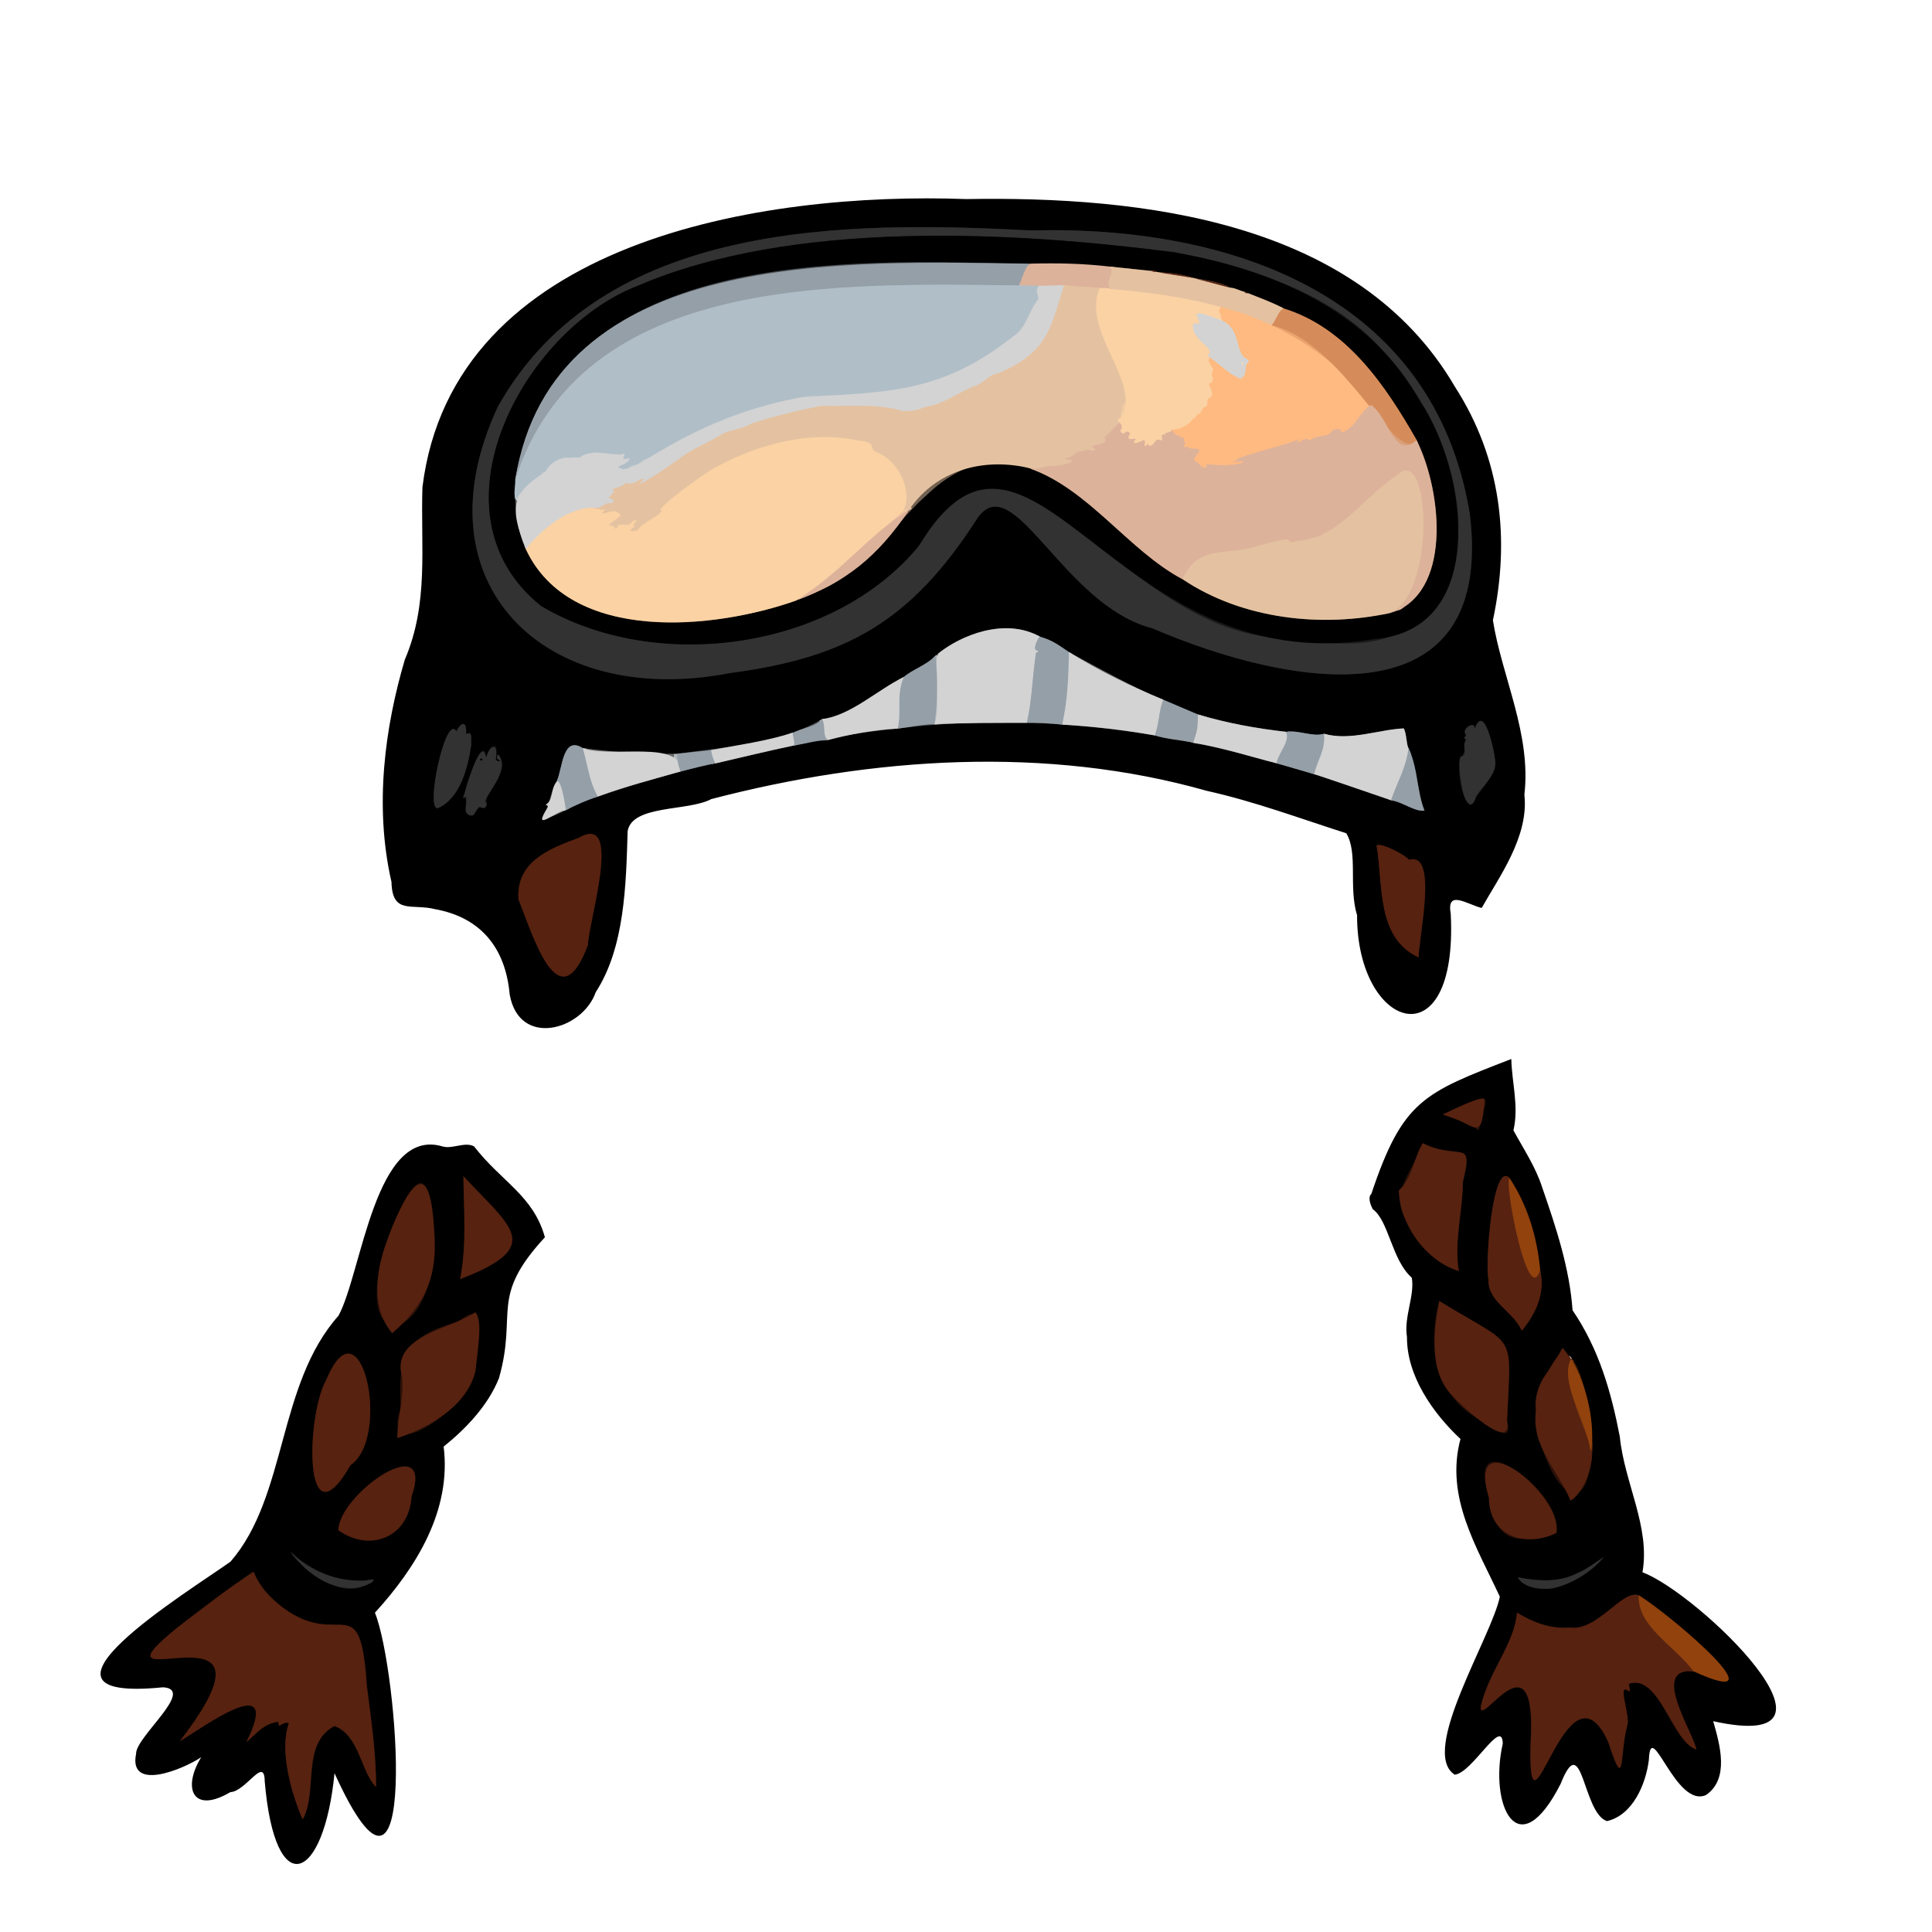 <svg enable-background="new 0 0 1448 1448" viewBox="0 0 1448 1448" xmlns="http://www.w3.org/2000/svg"><g fill="none" stroke-width="5"><path d="m1101.5 384.5c-27.3-163.6-179.3-215.7-328.9-211.8-138.9-7.3-320.9-7.8-399.4 132-61.9 132.2 35 226.6 173.5 199.8 87.2-11.6 135.5-37.9 185.9-116.2 27-38.8 64.2 65.5 131.1 82.6 104.4 45 257.5 71.3 237.8-86.4" stroke="#191919"/><path d="m701.2 491.3c-6.5 7.1-17.6 10.6-23.9 16.1" stroke="#4b5054"/><path d="m677.3 507.5c-19.9 9.8-39.8 28.9-61.1 31.5" stroke="#6a6a6a"/><path d="m616.2 539c-6.5 6.5-14.5 6.3-22.1 10.3" stroke="#4b5054"/><path d="m594.1 549.2c-20.1 6.4-40.6 8.9-61.2 13" stroke="#6a6a6a"/><path d="m532.9 562.2-25.3 2.7" stroke="#4b5054"/><path d="m507.6 565c-23 .6-47.4-1.2-70.8-4.2" stroke="#6a6a6a"/><path d="m436.8 560.7c-15.2-9.6-15.1 14.9-19.4 24.8" stroke="#4b5054"/><path d="m417.3 585.5c-5 5.6-2.3 13.2-7.9 17.2-1.8.6 2.2.8.9 2.4-12.4 19.8 6.4 2.5 13.7 2" stroke="#6a6a6a"/><path d="m424.1 607.2c7.6-4 15.6-7.3 24-10.1" stroke="#4b5054"/><path d="m448.1 597c22-8.1 39.9-12.3 61.9-18.8" stroke="#6a6a6a"/><path d="m510 578.2c8.1-1.9 17.8-4.8 26.1-6.1" stroke="#4b5054"/><path d="m536.1 572.2c19.6-4.5 37.5-9 58.9-13.5" stroke="#6a6a6a"/><path d="m595 558.7c11.5-2 16.4-3.8 25.1-4" stroke="#4b5054"/><path d="m620.2 554.7c17-4.5 35.1-7.8 52.7-8.7" stroke="#6a6a6a"/><path d="m672.9 546c9.8-1 18.3-3.2 27.5-3.2" stroke="#4b5054"/><path d="m700.4 542.8c23.5-1.1 46.1-.9 69.2-1" stroke="#6a6a6a"/><path d="m769.6 541.8c9.4 0 18.2.4 26.5 1.4" stroke="#4b5054"/><path d="m796.1 543.2c24.1 1.3 46.5 4 69.4 8.1" stroke="#6a6a6a"/><path d="m865.5 551.2c9.6 3 19.1 3.2 28.9 5.5" stroke="#4b5054"/><path d="m894.4 556.7c21.4 3.2 41.7 10.1 62.5 15.3" stroke="#6a6a6a"/><path d="m956.9 572 28.1 8.1" stroke="#4b5054"/><path d="m985 580.1 57.6 19.7" stroke="#6a6a6a"/><path d="m1042.5 599.8c8.3 1.2 17.5 8.3 25.1 7.9-5.9-14.7-5-31.9-12-46.7" stroke="#4b5054"/><path d="m1055.7 561c-1.7-3-1.5-11.3-3.7-15-18.7.9-40.3 9.7-59.8 4" stroke="#6a6a6a"/><path d="m992.2 550c-8.8 2.5-18.8-2.9-28.2-1.5" stroke="#4b5054"/><path d="m964 548.5c-22.2-2.4-44.3-6.4-66.1-13" stroke="#6a6a6a"/><path d="m897.9 535.5-26-11.1" stroke="#4b5054"/><path d="m871.9 524.4c-24.5-10-48.1-21.6-70.8-35.7" stroke="#6a6a6a"/><path d="m801.2 488.7c-8.6-5.8-12.3-8.8-21.9-11.6" stroke="#4b5054"/><path d="m779.3 477.1c-27.2-15.2-62.3.5-78.1 14.2" stroke="#6a6a6a"/><path d="m779.3 477.1c-1.5 1.5-3.6 6-3.5 9.1 0 1.5 5 2.2.8 3-3 19.4-2.9 35.1-6.9 52.6" stroke="#b4b9be"/><path d="m700.4 542.8c2.4-17.4 2.5-34.3.8-51.5" stroke="#b4b9be"/><path d="m801.2 488.7c-.4 19.1-.9 35-5.1 54.4" stroke="#b4b9be"/><path d="m672.9 546c3-13.8-1.3-24.9 4.5-38.6" stroke="#b4b9be"/><path d="m871.9 524.4c-3.5 8.2-3.1 18.3-6.4 26.8" stroke="#b4b9be"/><path d="m620.2 554.7c-4-4.3-1.2-10.3-4-15.8" stroke="#b4b9be"/><path d="m897.9 535.5c-.3 11-.2 11-3.6 21.2" stroke="#b4b9be"/><path d="m595 558.7c.7-3.3-1-6.2-.9-9.5" stroke="#b4b9be"/><path d="m964 548.5c3 7.6-5.7 15.2-7.2 23.6" stroke="#b4b9be"/><path d="m536.1 572.2c-1.7-3.2-2.8-6.6-3.2-9.9" stroke="#b4b9be"/><path d="m1055.7 561c-2.2 15.3-7.7 23.5-13.1 38.8" stroke="#b4b9be"/><path d="m985 580.1c2.5-10.9 8.6-17.9 7.3-30.2" stroke="#b4b9be"/><path d="m507.6 565c-.1 4.3.7 8.7 2.5 13.3" stroke="#b4b9be"/><path d="m436.8 560.7c3.8 12.6 4.8 24.9 11.3 36.3" stroke="#b4b9be"/><path d="m424.1 607.2c-.7-5-3.4-22.7-6.8-21.6" stroke="#b4b9be"/><path d="m1104.6 546.7c3-7.3-9.9-.4-6.4 3.2.8 4-1.3 7.8-.5 13.3-6.4 9.4-4.8 30 4.3 40.6 4.8-8.6 18.2-21 18.7-32.6-1.8-11.7-7.9-45.1-16.1-24.5" stroke="#191919"/><path d="m342.1 548.2c-8-14.6-24 60.5-13.7 57.3 16.2-7.1 22.4-29.8 24.9-47.6-.6-3.8 1.4-10.4-4-7.8.8-10.9-4.4-8.4-7.2-1.9" stroke="#191919"/><path d="m364 567.6c-.7-21.9-21.3 37.7-15.3 29.2 1.2 7.1-.4 23.2 10.5 8.1 2.9 1.1 6 .9 5.6-3.2-2-7.2 12.6-19 11.7-30.2-2.8-9.2-6.7-5.4-1.7-.8-7 .5-.6-8.5-3.6-11.4-5.4-.9-5 8.1-7.2 8.3" stroke="#191919"/><path d="m433.9 627.9c-22.5 8.2-47.4 18-45.3 46.3 10.8 26.4 30 92.8 52 34.2.6-18 26.6-99.7-6.7-80.5" stroke="#2c1108"/><path d="m1055.6 644.2c-3.4-4.7-22.7-13.2-23.8-10.4 5 29.1-.4 69.2 31.5 83.8.1-16.5 15-79.3-7.7-73.4" stroke="#2c1108"/><path d="m879.1 188.7c-123.6-15-284.2-24.6-401.7 25.7-85 33.1-159.2 170-71.7 239.7 87 51.5 222.7 33 285.5-48.6 72.5-122 151 79.9 280.9 72.6 145.6 31.5 145.7-120.5 73.6-203.7-38.7-53.8-105.5-72.8-166.6-85.7" stroke="#191919"/><path d="m386.2 359.4c.3 4.7-1.3 9.8 0 14.6" stroke="#585f64"/><path d="m386.2 374c.6 13.1 2.6 25.8 7.9 37.5" stroke="#6a6a6a"/><path d="m394.1 411.5c33.3 71.7 142.6 59.8 202.4 38.6" stroke="#7e6952"/><path d="m596.5 450.2c37.5-13.9 61-32.7 84.8-67.8" stroke="#6f594d"/><path d="m681.3 382.4c21.1-30.9 57.2-39.4 90.9-31.3" stroke="#726151"/><path d="m772.1 351.1c44.1 15.7 73.8 61.4 114.1 82.9" stroke="#6f594d"/><path d="m886.3 434c44.9 30.3 104.6 36.3 155.5 25.4" stroke="#726151"/><path d="m1041.8 459.5c46.5-13.7 39.6-89.9 20-129.6" stroke="#6f594d"/><path d="m1061.8 329.9c-23.5-41.1-52.5-84.1-99.7-98.7" stroke="#6b462d"/><path d="m962.1 231.2c-8.5-4.6-17.7-7.8-26.6-11.4" stroke="#726151"/><path d="m935.5 219.8-2.8-1.1" stroke="#2c1108"/><path d="m932.7 218.7c-3.2-.4-6.7-2.9-10.5-3" stroke="#726151"/><path d="m922.2 215.7c-7.4-4.1-18.2-5.5-27.2-7.2" stroke="#2c1108"/><path d="m894.9 208.5c-.1 0-.1-.1-.2-.1" stroke="#726151"/><path d="m894.8 208.4c-8.1-2.5-17-3.9-25.9-4.2" stroke="#2c1108"/><path d="m868.9 204.2-1.9-.4" stroke="#726151"/><path d="m867 203.8c-1.3-.8-2.6-1-4.1-.7" stroke="#2c1108"/><path d="m862.9 203.1-30.4-3.2" stroke="#726151"/><path d="m832.5 199.9c-20.9-2.5-39.9-2.8-60.5-2.3" stroke="#6f594d"/><path d="m772 197.6c-135.3-1.7-358.1-12.8-385.8 161.8" stroke="#4b5054"/><path d="m772 197.6c-3.9 2.4-6.3 11.9-8.1 16.3" stroke="#b9a9a1"/><path d="m763.9 213.9c-134.3-1.2-327.8-9.5-377.7 145.5" stroke="#a3afb8"/><path d="m778.3 214.2c-2.8 5.4.1 4.9-.2 10.1-7 7.9-8.5 21.5-19.2 28.1-50 39.8-92.3 42.7-152.9 44.5-44.5 7.3-83.7 22.9-120 47-4.4-.7-6.3 3.9-10.2 5-2.3-.1-3.8-.1-4.4 2.2-3 .7-11.3.5-6.2-2.6 2.4-.2 6.5-3.1 6.4-5.2-3.3.9-6.4.9-3.4-3-6.9.8-14.6-1-23.4-1.4-3 2.1-7.7.8-10.1 3.9-1.1.1-8.2-.5-7.4.9-1.5-.6-4.5-1.8-5.5-.5-5.1 1.3-10.5 5.4-13.1 10.4-1.4.1-4.6.5-1.7 1.7-8.2 5-15.6 12.6-20.8 18.8" stroke="#c2c9cd"/><path d="m832.5 199.9c.2.7-1 .4-.4 1 4.2 3.5-5.1 10.6.7 15.8" stroke="#e1ba9e"/><path d="m832.8 216.7c-2.8-1.2-5.7-.8-8.7-.7" stroke="#ecc29f"/><path d="m824.1 216-26.6-2.2" stroke="#e1ba9e"/><path d="m797.5 213.8-19.2.4" stroke="#d8c3b7"/><path d="m778.3 214.2-14.4-.3" stroke="#c7b8b1"/><path d="m797.5 213.8c-10.4 31.9-11.3 49.6-49.3 66.1-7.9 1.1-10.9 7.9-18.3 9.7-12.7 5.2-23 13.7-37.6 15.8-3.8 1.8-12.7 4.1-16.9 2.2-17-4.3-40.4-3.3-60.4-3.2-18.1 3.6-37.2 8.1-52.5 13.4 0 0 .1.1 0 .1-5.9 3.9-14.1 4.1-20.6 7.2-5.6 4-20.8 10.5-30.4 17-3.9 3.5-41.4 28.7-29.2 17.4-1-2.1-6.2 3-8.5 2.7-3.1 1.6-1.8-1.3-5.7.4-2.2 2.9-6.5 2.6-8.9 4.5-1.4.7 3.4.8.2 2 .1 1.8-3.1 3.2-2.9 4.4 2.5 0 5.6 2.5 2 3.7-4.8-1-7.3 3.8-11.8 3.6" stroke="#dccbba"/><path d="m446.7 380.7c-19.9-2-41.6 16.9-52.6 30.8" stroke="#e7d3bc"/><path d="m914.7 230c.5 2.4-2.4 1.9-.6 4.5 1.7 2.6-.2 3.4 2.2 5.9" stroke="#fdc693"/><path d="m916.4 240.5c-10.8-3.2-24.8-12.6-16.8 3-11.5-6.1-2.4 12.6 3.4 14.8 9.7 9.8-1.7 5.3 3.5 9.7" stroke="#e7d3bc"/><path d="m906.5 267.9c-2.1 3.5 1.6 5.6 2.8 9.3-3.4 3.8 3 8.4-3.3 10.3.6 3.4 4.5 7.4 1.1 10.4-4.1 1.4-.7 4.7-3.2 6.8-3.9.5-2.5 4.7-6 5.7-2.6 1-1.4 4.2-3.7 3-2.5 4.7-9.8 8.6-16.1 8.7" stroke="#fdc693"/><path d="m878.1 322.1c.4 2-4.3 1.7-4.7 3-.2 2-2.5-.8-2.9 1.8 3.2 5.4-2.7 1-4.3 3.5-2.2 6.5-6 1-7.7 4.1-2.1-.9 1.4-4.5-1.7-4.6-2.8 1.6-9.6 4.6-5.9-1-1.6-1.5-2.5 2.1-3.4.9-1.9-1.8-2.5-2.3-.5-4.6-1.5-3-3-1.7-4.8-.1-1.7-.3-3.6-2.5-1.8-3.2.5-1.8.7-3.6-1.4-5.2" stroke="#ecc29f"/><path d="m862.9 203.1c1.4.6 2.7.8 4.1.7" stroke="#9e7259"/><path d="m868.9 204.2 25.9 4.2" stroke="#9e7259"/><path d="m894.9 208.5 27.2 7.2" stroke="#9e7259"/><path d="m932.7 218.7c.2.8 1.1 1.2 2.8 1.1" stroke="#9e7259"/><path d="m962.1 231.2c-3.6.9-6.5 10.6-9.2 12.6" stroke="#dda77e"/><path d="m952.9 243.8c-8.2-3.9-33.8-12.6-38.2-13.8" stroke="#f2be91"/><path d="m914.7 230c-26.7-7.4-54.5-10.9-81.9-13.4" stroke="#f0caa3"/><path d="m824.1 216c-13.4 28.7 23.9 62 19.6 87-2-4.9-4.2 9-3.7 10.3-2.6.4-3.1 1.3-1.2 3.3" stroke="#f0caa3"/><path d="m838.9 316.6-11.2 11.5c2.6 2.1.2 3.4-2.6 4.7-4.3 1-9.6 1.1-3.9 3.7-.7 1-6.8 2.4-3.3 1-2-1.8-6.4 1.1-9.2.7-3.9 1.5-5.5 5.4-10.5 4.9-.7 1.4 6.4.8 5.5 2.5-4.5 2.7-12 4.1-17.7 3.5-6.3 1.7-7.9 2-13.8 1.9" stroke="#e1ba9e"/><path d="m681.3 382.4c-1-1.9-2.9.1-4.3.7" stroke="#e1ba9e"/><path d="m677 383.1c6.7-13.2-1.5-36.6-20.1-44.1-6.5-2.6.9-7.8-13.5-8.6-34.8-7.9-73.4 1.9-106.1 19.4-6.9 2.9-50.5 34.7-40.8 32.9-4.6 5.9-16 9.2-18.2 14.5-5.7 2.4-8.5.5-2.6-2.6-3.7-.9 6.1-6.6-1.8-3.9-2.8 5.2-7 .9-10.8 3.3-1.1.5 1 1.7-.2 1.6-1.2-.8-3.5 2-3.4.8 4-1.8-3.2-2.2-3.1-2.9 1.7-2.4 12.5-7.8 7-8.5-2.3-5.1-10 1.4-12.4-.6 4.5-3.5 1.6-2.4-.7-1.9-.9-2.2-7.9.4-3.6-1.7" stroke="#f0caa3"/><path d="m677 383.1c-26.4 23.3-51.4 47.8-80.5 67.1" stroke="#ecc29f"/><path d="m952.9 243.8c30.9 11.7 54.1 35 74.6 59.7" stroke="#eba36e"/><path d="m1027.5 303.5c-8.6 5.1-13.1 19.7-23.1 20.8 3.3-3.3-5.4-3.2-5.6-1.6-3.5 4.8-7.2 3.2-11.7 5-1.5-.7-7.8 4.5-6.8 1.5-2.3-2.3-12.3 7.7-6.5 0-15.7 6.1-32.2 9.2-46.4 14.7.6 1.5-3.1 2-4.1 2.5 1.7.3 10.7-1.8 7.8.6-8.3 2.4-19.2 1.8-26.9.9 1.3 5.8-5.2 1.4-6.1-.9-11.6-5.5 13.4-10.1-7.2-11 .1-3-6.2 2.1-2.7-3.1 0-1.8-1.1-2.5-.5-4.3-1-2-4.3 1.4-2.6-1.6-2.4-.2-5.3-1.5-6.8-4.8" stroke="#eeb68e"/><path d="m906.5 267.9c7.8 5.4 15.9 12 22.9 16.6 6-3 2.1-10.4 6.5-13.9-11.9-7.6-5.3-22.9-19.5-30.1" stroke="#e9c7aa"/><path d="m1041.8 459.5c34.8-15.1 30.1-126.9 5.7-103.6-21 13.5-36.5 35.9-59.5 46.3-5.2.6-9.7 3.7-15.2 3-1 1-7.5 2.2-6.8-.4-.4-.3-.6.8-1-.6-10.9 1.2-18.7 4.4-29.7 7-22.3 4.3-38.5-.3-49 22.9" stroke="#e1ba9e"/><path d="m1061.8 329.9c-17 14.9-20.8-17.6-34.2-26.4" stroke="#da9f7a"/><path d="m932 273.3c.4-.4-1-1.8-1.4-1.4-.5.4 1 1.8 1.4 1.4z" stroke="#e7d3bc"/><path d="m361.9 569.7c1-.4-.9-1.1-1.1-1.4-2 .1-.8 2.7 1.1 1.4" stroke="#191919"/><path d="m1111.4 833.5c9.8-22.7-19 .2-29.7.9 1 3.4 20.6 6.1 25.9 12.8 2.7-2.5 1.5-10.1 3.8-13.7" stroke="#2c1108"/><path d="m1095.7 885.5c12.2-31.7-8.6-17.1-29.4-28.7-5.8 18.2-25.7 37.4-12.4 57.6 5.7 16.3 22.3 33.4 39.5 38.2-4.5-21.4 4.6-49.8 2.3-67.1" stroke="#2c1108"/><path d="m1154.3 951.8c-2.2-24.2-9.3-48.2-22.8-68.6" stroke="#492107"/><path d="m1131.5 883.2c-12.7-14.6-18.7 64.1-15.9 75.8-.7 16.8 18.6 23.6 25 38.4 9.5-11.9 17.9-26.9 13.7-45.6" stroke="#2c1108"/><path d="m1131.5 883.2c-4.6.8 13.6 98.3 22.8 68.6" stroke="#74320f"/><path d="m1129.5 1064.8c2.9-69 8.2-53.4-50.8-89.7-8.6 30.6-3.3 69.4 27.5 87.3 8.1 4.3 28.9 22.7 23.3 2.4" stroke="#2c1108"/><path d="m1193.3 1088c-.2-23.8-2.3-49.4-15.9-69.6" stroke="#492107"/><path d="m1177.4 1018.4c-.5.3-6.3-9.8-6.6-7.8-7.4 15.6-22.2 27.4-19.5 46.4-3.9 27.1 16.5 44.7 25.9 67.8 9.3-5.6 16.5-24.5 16.2-36.8" stroke="#2c1108"/><path d="m1177.4 1018.4c-7.9 16.1 11.1 52.7 15.9 69.6" stroke="#74320f"/><path d="m1115.9 1122.4c1.9 17.5 10.4 34.6 30.4 30.2 65.5 4.9-54.2-106.7-30.4-30.2" stroke="#2c1108"/><path d="m1181.7 1179.3c-13.6 7.2-30.2 5.1-44.3 3.1 5.4 8 17.9 9.2 26 8.1 14.6-3 30-12.9 38.8-23.6-6.3 4.1-13 9.4-20.5 12.4" stroke="#191919"/><path d="m1269.3 1252.6c68.4 31.2-15.3-41-41-56.9" stroke="#492107"/><path d="m1228.3 1195.7c-12.4-5-31.1 27.3-52.1 24.2-14.1 1.2-28-4.1-39.4-11.2-1.9 23.6-21 43.9-27.1 70.2-1.5 18.5 42.7-58.9 37.3 27.9-2.2 87.7 27.1-69.5 58.2-1.2 13 40.3 8.2 8.8 14.3-12.5 2.5-7.3-8.6-33.3 1.4-25.3 1.1-.1-.4-5.3-.2-5.8 23.3-7.6 32.1 43.4 50.6 49.3-2.9-14.2-34.9-61.8-2.2-58.6" stroke="#2c1108"/><path d="m1228.3 1195.7c-1.5 23 26.7 37.6 41 56.9" stroke="#74320f"/><path d="m344.8 958.9c63.7-24.1 37.6-39.9 2.6-77.3-0 23.2 2.7 51.2-2.6 77.3" stroke="#2c1108"/><path d="m293.4 920.8c-38.5 102.1 36.6 91.2 31.9.3-3.7-51.3-15-39.9-31.9-.3" stroke="#2c1108"/><path d="m356.7 1024.4c.7-16.5 10.8-54-13.4-33.7-40.2 10.4-45.4 26.6-42.9 64.7-16.7 48.2 57.4-5.2 56.3-31" stroke="#2c1108"/><path d="m244.5 1034.3c-15 26.3-17.4 125.8 18.2 63.8 30.9-21.1 7.8-126.7-18.2-63.8" stroke="#2c1108"/><path d="m308.4 1121.8c18-51.6-53.9-3-54.8 25.1 23.7 16.8 52.8 5.4 54.8-25.1" stroke="#2c1108"/><path d="m279.7 1183.5c-23.2 5.6-46.7-7.1-62.7-20.2 13.6 16.1 44.4 39.5 62.7 20.2" stroke="#191919"/><path d="m216.5 1291.6c-7.3 20 1.6 49.9 10 71.8 12.6-18.1-1.3-56.9 24.3-69.8 18.8 6.8 19.7 34.5 31.2 45.7 0-24.8-3.7-50.5-6.9-75.6-5.2-75.7-19.3-26.6-62.9-58.7-10.8-7.4-16.8-17.1-23-27.2-18.5 14.6-38.4 27.5-56.7 42.4-74 60.2 90.8-29.4 2.3 84.7 13.6-7.3 78.4-56.6 49.8.9 7.4-6.3 13.5-14.5 24.2-15.4-.4 6.7 3.1-1.1 7.7 1.2" stroke="#2c1108"/></g><path d="m1017.1 686c-6.5-21.3.9-46.7-8.1-61.5-34.8-11.1-68.6-23.8-104.6-31.8-120-34-250.2-25.4-371.3 6.2-17.3 9.3-59.2 4.1-62.7 24-1.2 40.1-2.1 87.1-23.9 120.7-9.9 28.5-57.4 42-64.5 1.7-3.1-34.5-21.3-57.6-55.9-63.9-17.5-4.4-32.1 4.4-32.7-20.4-13.1-57.2-4.8-116.4 10-166.6 18.1-42.3 11.8-83.9 13.2-129.2 22.9-185.3 255-221.6 407.5-216 131-2.2 293.4 15.7 366.3 140.6 34.9 54.2 41.4 114.5 28.5 175.1 6.7 42.2 28.9 85.2 23.6 130.7 3.5 31.4-19 61.7-32 84.9-10.8-2.6-26.6-14.3-23.2 4.4 5.7 112-70.4 87.1-70.2 1.1zm84.4-301.5c-27.3-163.6-179.3-215.7-328.9-211.8-138.9-7.3-320.9-7.8-399.4 132-61.9 132.2 35 226.6 173.5 199.8 87.2-11.6 135.5-37.9 185.9-116.2 27-38.8 64.2 65.5 131.1 82.6 104.4 45 257.5 71.3 237.8-86.4zm-400.3 106.8c-6.5 7.1-17.6 10.6-23.9 16.1-19.9 9.8-39.8 28.9-61.1 31.5-31.9 18.8-72.4 20.9-108.6 26-23 .6-47.4-1.2-70.8-4.2-15.2-9.6-15.1 14.9-19.4 24.8-6.3 10.9-4.6 17.7-11.3 28.3 9.9-.5 29.3-13.9 42.1-16.8 29.9-10.2 57-18.2 88-24.9 43.3-9.8 91.1-21.9 136.8-26.1 64.1-8 129.7-5.3 192.7 5.2 58.1 9.5 121.3 28.5 177 48.6 8.3 1.2 17.4 8.3 25.1 7.9-5.9-14.7-5-31.9-12-46.7-1.7-3-1.5-11.3-3.7-15-18.7.9-40.3 9.7-59.8 4-8.8 2.5-18.8-2.9-28.2-1.5-22.2-2.4-44.3-6.4-66.1-13-41.4-15-80.1-38.2-118.7-58.4-27.2-15.2-62.3.5-78.1 14.2zm403.4 55.4c3-7.3-9.9-.4-6.4 3.2.8 4-1.3 7.8-.5 13.3-6.4 9.4-4.8 30 4.3 40.6 4.8-8.6 18.2-21 18.7-32.6-1.8-11.7-7.9-45.1-16.1-24.5zm-762.5 1.5c-8-14.6-24 60.5-13.7 57.3 16.2-7.1 22.4-29.8 24.9-47.6-.6-3.8 1.4-10.4-4-7.8.8-10.9-4.4-8.4-7.2-1.9zm21.9 19.4c-.7-21.9-21.3 37.7-15.3 29.2 1.2 7.1-.4 23.2 10.5 8.1 2.9 1.1 6 .9 5.6-3.2-2-7.2 12.6-19 11.7-30.2-2.8-9.2-6.7-5.4-1.7-.8-7 .5-.6-8.5-3.6-11.4-5.4-.9-5 8.1-7.2 8.3zm69.9 60.3c-22.5 8.2-47.4 18-45.3 46.3 10.8 26.4 30 92.8 52 34.2.6-18 26.6-99.7-6.7-80.5zm621.7 16.3c-3.4-4.7-22.7-13.2-23.8-10.4 5 29.1-.4 69.2 31.5 83.8.1-16.5 15-79.3-7.7-73.4z"/><path d="m1101.5 384.5c19.6 157.7-133 131.4-237.8 86.4-67.1-17.2-104-121.4-131.1-82.6-50.2 78.3-99 104.7-185.9 116.2-138.5 26.7-235.4-67.2-173.5-199.8 78.6-139.7 260.5-139.2 399.4-132 149.5-3.9 301.7 48.3 328.9 211.8zm-222.4-195.8c-123.6-15-284.2-24.6-401.7 25.7-85 33.1-159.2 170-71.7 239.7 87 51.5 222.7 33 285.5-48.6 72.5-122 151 79.9 280.9 72.6 145.6 31.5 145.7-120.5 73.6-203.7-38.7-53.8-105.5-72.8-166.6-85.7z" fill="#323232"/><path d="m881.4 189.4c72.2 12.6 145.7 43.6 182.9 111.4 35.5 52 51.8 171.9-34.8 178.2-195.9 33-257.7-207.9-341.2-69.4-64.6 77.7-196.7 95.6-282.7 44.6-87.4-69.8-13.4-206.6 71.7-239.7 115.5-50 282.4-41.4 404.1-25.1zm-495.2 170c.3 4.7-1.3 9.8 0 14.6.6 13.1 2.6 25.8 7.9 37.5 36.5 77.1 161 59.6 223.9 29.4 55.6-25.8 80.4-115.1 154.1-89.8 44.1 15.7 73.8 61.4 114.1 82.9 47.1 31.3 110.2 37.8 163 23.1 37.3-20.3 31.6-88.9 12.5-127.3-23.5-41.1-52.5-84.1-99.7-98.7-9.4-5-19.5-8.5-29.4-12.5-3.2-.4-6.7-2.9-10.5-3-7.4-4.1-18.2-5.5-27.2-7.2-.1 0-.1-.1-.2-.1-8.1-2.5-17-3.9-25.9-4.2l-1.9-.4c-1.3-.8-2.6-1-4.1-.7l-30.4-3.2c-148.8-1.8-411.2-35.5-446.2 159.6z"/><path d="m772 197.6c-3.9 2.4-6.3 11.9-8.1 16.3-134.3-1.2-327.8-9.5-377.7 145.5 27.8-174.6 250.4-163.4 385.8-161.8z" fill="#959fa8"/><path d="m832.5 199.9c.2.7-1 .4-.4 1 4.2 3.5-5.1 10.6.7 15.8-5.8-1.3-28.9-1.9-35.2-2.9-8.3.3-25.5.5-33.6.1 1.8-4.4 4.2-13.9 8.1-16.3 20.6-.5 39.5-.2 60.4 2.3z" fill="#ddb29a"/><path d="m832.5 199.9 30.4 3.2c1.4.6 2.7.8 4.1.7 1.6.6 26 4.2 27.8 4.6.1 0 .1.1.2.1l27.2 7.2c3.8.1 7.4 2.5 10.5 3 .2.8 1.1 1.2 2.8 1.1 8.9 3.6 18.1 6.8 26.6 11.4-3.6.9-6.5 10.6-9.2 12.6-40.3-17.5-78.1-23.6-120.1-27.1-5.8-5.3 3.6-12.2-.7-15.8-.6-.6.7-.3.4-1z" fill="#e4c2a1"/><path d="m862.9 203.1c1.5-.3 2.8-.1 4.1.7-1.4.1-2.7-.1-4.1-.7z" fill="#572210"/><path d="m868.9 204.2c8.9.2 17.8 1.7 25.9 4.2z" fill="#572210"/><path d="m894.9 208.5c9 1.8 19.8 3.1 27.2 7.2z" fill="#572210"/><path d="m763.9 213.9 14.4.3c-2.8 5.4.1 4.9-.2 10.1-7 7.9-8.5 21.5-19.2 28.1-50 39.8-92.3 42.7-152.9 44.5-44.5 7.3-83.7 22.9-120 47-4.4-.7-6.3 3.9-10.2 5-2.3-.1-3.8-.1-4.4 2.2-3 .7-11.3.5-6.2-2.6 2.4-.2 6.5-3.1 6.4-5.2-3.3.9-6.4.9-3.4-3-6.9.8-14.6-1-23.4-1.4-3 2.1-7.7.8-10.1 3.9-1.1.1-8.2-.5-7.4.9-1.5-.6-4.5-1.8-5.5-.5-5.1 1.3-10.5 5.4-13.1 10.4-1.4.1-4.6.5-1.7 1.7-8.2 5-15.6 12.6-20.8 18.8-1.4-4.8.2-10 0-14.6 50-155.1 243.3-146.8 377.7-145.6z" fill="#b0bec7"/><path d="m797.5 213.8c-10.4 31.9-11.3 49.6-49.3 66.1-7.9 1.1-10.9 7.9-18.3 9.7-12.7 5.2-23 13.7-37.6 15.8-3.8 1.8-12.7 4.1-16.9 2.2-17-4.3-40.4-3.3-60.4-3.2-18.1 3.6-37.2 8.1-52.5 13.4 0 0 .1.1 0 .1-5.9 3.9-14.1 4.1-20.6 7.2-5.6 4-20.8 10.5-30.4 17-3.9 3.5-41.4 28.7-29.2 17.4-1-2.1-6.2 3-8.5 2.7-3.1 1.6-1.8-1.3-5.7.4-2.2 2.9-6.5 2.6-8.9 4.5-1.4.7 3.4.8.2 2 .1 1.8-3.1 3.2-2.9 4.4 2.5 0 5.6 2.5 2 3.7-4.8-1-7.3 3.8-11.8 3.6-19.9-2-41.6 16.9-52.6 30.8-12.9-32.7-10-42.1 14.6-57.9 6.1-11 15.5-11 26-10.7 7.2-6.4 19.8-2.1 27.8-2.5 1.8 2.2 8.2-3.9 4.4 2.9 1.3 1.8 3.2 0 4.8.1.1 2.1-4.1 4.9-6.4 5.2-4.8 3.2.8 1.2 1 3.3 5.5-.7 7.3-2.8 12.5-4.3 37.9-23.7 76.1-41.6 121.9-49.9 64.7-4.3 103.6-2.3 158.3-45.3 10.8-6.6 12.2-20.1 19.2-28.1.3-5.2-2.6-4.7.2-10.1z" fill="#d3d3d3"/><path d="m797.5 213.8 26.6 2.2c-13.4 28.7 23.9 62 19.6 87-2-4.9-4.2 9-3.7 10.3-2.6.4-3.1 1.3-1.2 3.3l-11.2 11.5c2.6 2.1.2 3.4-2.6 4.7-4.3 1-9.6 1.1-3.9 3.7-.7 1-6.8 2.4-3.3 1-2-1.8-6.4 1.1-9.2.7-3.9 1.5-5.5 5.4-10.5 4.9-.7 1.4 6.4.8 5.5 2.5-4.5 2.7-12 4.1-17.7 3.5-6.3 1.7-7.9 2-13.8 1.9-33.6-8.2-69.8.3-90.9 31.3-1-1.9-2.9.1-4.3.7 6.7-13.2-1.5-36.6-20.1-44.1-6.5-2.6.9-7.8-13.5-8.6-34.8-7.9-73.4 1.9-106.1 19.4-6.9 2.9-50.5 34.7-40.8 32.9-4.6 5.9-16 9.2-18.2 14.5-5.7 2.4-8.5.5-2.6-2.6-3.7-.9 6.1-6.6-1.8-3.9-2.8 5.2-7 .9-10.8 3.3-1.1.5 1 1.7-.2 1.6-1.2-.8-3.5 2-3.4.8 4-1.8-3.2-2.2-3.1-2.9 1.7-2.4 12.5-7.8 7-8.5-2.3-5.1-10 1.4-12.4-.6 4.5-3.5 1.6-2.4-.7-1.9-.9-2.2-7.9.4-3.6-1.7 4.5.2 7-4.6 11.8-3.6 3.7-1.2.4-3.6-2-3.7-.2-1.2 3-2.6 2.9-4.4 3.1-1.1-1.4-1.3-.2-2 2.4-2 6.7-1.6 8.9-4.5 3.9-1.7 2.6 1.2 5.7-.4 2.3.4 7.6-4.8 8.5-2.7-12.3 11.3 25.3-13.8 29.2-17.4 9.6-6.5 24.7-13 30.4-17 6.4-3.2 14.7-3.4 20.6-7.2v-.1c15.4-5.2 34.4-9.8 52.5-13.4 20.1.2 44.7-1.9 61.1 3.8 5.1.2 12.4-.5 16.3-2.8 14.7-2.1 24.9-10.6 37.6-15.8 7.4-1.8 10.4-8.6 18.3-9.7 37.9-16.2 39.1-34.2 49.3-66z" fill="#e4c2a1"/><path d="m832.8 216.7c27.5 2.4 55.2 5.9 81.9 13.4.5 2.4-2.4 1.9-.6 4.5 1.7 2.6-.2 3.4 2.2 5.9-10.8-3.2-24.8-12.6-16.8 3-11.5-6.1-2.4 12.6 3.4 14.8 9.7 9.8-1.7 5.3 3.5 9.7-2.1 3.5 1.6 5.6 2.8 9.3-3.4 3.8 3 8.4-3.3 10.3.6 3.4 4.5 7.4 1.1 10.4-4.1 1.4-.7 4.7-3.2 6.8-3.9.5-2.5 4.7-6 5.7-2.6 1-1.4 4.2-3.7 3-2.5 4.7-9.8 8.6-16.1 8.7.4 2-4.3 1.7-4.7 3-.2 2-2.5-.8-2.9 1.8 3.2 5.4-2.7 1-4.3 3.5-2.2 6.5-6 1-7.7 4.1-2.1-.9 1.4-4.5-1.7-4.6-2.8 1.6-9.6 4.6-5.9-1-1.6-1.5-2.5 2.1-3.4.9-1.9-1.8-2.5-2.3-.5-4.6-1.5-3-3-1.7-4.8-.1-1.7-.3-3.6-2.5-1.8-3.2 2.6-5.2-6.6-5.8 0-9.1 15.7-26.2-29.1-62.4-16.1-96.8 2.9-.2 5.7-.6 8.6.6z" fill="#fbd2a4"/><path d="m932.7 218.7 2.8 1.1c-1.7.1-2.6-.3-2.8-1.1z" fill="#572210"/><path d="m914.7 230c42.2 10.4 86.7 37.2 112.8 73.5-8.6 5.1-13.1 19.7-23.1 20.8 3.3-3.3-5.4-3.2-5.6-1.6-3.5 4.8-7.2 3.2-11.7 5-1.5-.7-7.8 4.5-6.8 1.5-2.3-2.3-12.3 7.7-6.5 0-15.7 6.1-32.2 9.2-46.4 14.7.6 1.5-3.1 2-4.1 2.5 1.7.3 10.7-1.8 7.8.6-8.3 2.4-19.2 1.8-26.9.9 1.3 5.8-5.2 1.4-6.1-.9-11.6-5.5 13.4-10.1-7.2-11 .1-3-6.2 2.1-2.7-3.1 0-1.8-1.1-2.5-.5-4.3-1-2-4.3 1.4-2.6-1.6-2.4-.2-5.3-1.5-6.8-4.8 6.3-.1 13.6-4 16.1-8.7 2.4 1.1 1.2-2 3.7-3 3.5-1 2.1-5.2 6-5.7 2.5-2.2-.9-5.4 3.2-6.8 3.4-3-.5-6.9-1.1-10.4 6.3-1.9-.1-6.4 3.3-10.3-1.2-3.7-4.9-5.8-2.8-9.3 7.8 5.4 15.9 12 22.9 16.6 6-3 2.1-10.4 6.5-13.9-11.9-7.6-5.3-22.9-19.5-30.1-2.5-2.5-.5-3.3-2.2-5.9-2.1-2.8.8-2.3.3-4.7z" fill="#ffba81"/><path d="m962.1 231.2c47.2 14.6 76.2 57.5 99.7 98.7-15.3 20.2-54.6-73.6-108.9-86.1 2.7-2 5.6-11.7 9.2-12.6z" fill="#d68c5a"/><path d="m916.4 240.5c11.5 6.1 9.8 16.8 14.4 26 1.8 2 8.5 3.6 2.9 6.5.8 23.4-18.8-.8-28.5-6.4 7.9-5.4-15.2-13.4-10.4-24.3 15.4 2.7-16.4-16.5 21.6-1.8zm15.6 32.8c.4-.4-1-1.8-1.4-1.4-.5.4 1 1.8 1.4 1.4z" fill="#d3d3d3"/><path d="m931.6 272.3c.9.9.3 1.6-.6.6-1-.9-.3-1.6.6-.6z" fill="#fbd2a4"/><path d="m1027.5 303.5c13.4 8.8 17.2 41.3 34.2 26.4 19.6 39.7 26.5 116-20 129.6 34.8-15.1 30.1-126.9 5.7-103.6-21 13.5-36.5 35.9-59.5 46.3-5.2.6-9.7 3.7-15.2 3-1 1-7.5 2.2-6.8-.4-.4-.3-.6.8-1-.6-10.9 1.2-18.7 4.4-29.7 7-22.3 4.3-38.5-.3-49 22.9-40.4-21.5-70-67.2-114.1-82.9 5.9.1 7.5-.2 13.8-1.9 5.8.6 13.2-.8 17.7-3.5.9-1.7-6.1-1-5.4-2.5 5 .5 6.6-3.4 10.5-4.9 2.8.4 7.2-2.5 9.2-.7-3.5 1.4 2.6-.1 3.3-1-5.7-2.7-.3-2.8 4-3.8 2.8-1.3 5.1-2.6 2.6-4.7 0 0 11.2-11.5 11.2-11.5 2.1 1.7 1.9 3.4 1.4 5.2-1.8.6 0 2.9 1.6 3.1 1.9-1 3.3-3.1 5 .2-4.9 6.7 5.2 2.3 4 4.3-4.5 4.9 4.2 1.7 5.8.4 3.1-.1-.6 4.6 2 4.5 1.5-3 1.9-1.2 2.2.1 3.9-.1 4.3-5 7.4-5.2 4.9 3.3 1-2.9 3.3-3.8 1.5.7 1.3.4 2.1-1.1 1.1.1 4.6-1 4.3-2.3 1.8 3.5 4.1 4.5 6.9 4.8-1.7 3.1 1.7-.3 2.6 1.6-.6 1.7.5 2.5.6 4.3-3.4 5.1 2.8 0 2.7 3.1 2.1.5 5.6-.1 7.9 1.1.2 3-7.9 8-.7 9.9.9 2.3 7.4 6.7 6.1.9 7.7.9 18.7 1.6 26.9-.9 2.9-2.3-6-.4-7.8-.6.8-.4 4.7-.9 4.1-2.4 13.9-5.6 30.7-8.6 46.4-14.7-4 5.9 2-.3 6.3-.3-.3 3.6 4.6-1.8 7-1.2 4.5-1.8 8.2-.3 11.7-5 .3-1.6 8.9-1.7 5.6 1.6 10.1-1.1 14.5-15.6 23.1-20.8z" fill="#ddb29a"/><path d="m677 383.1c-26.4 23.3-51.4 47.8-80.5 67.1-59.8 21.2-169.1 33.1-202.4-38.6 11-14 32.7-32.8 52.6-30.8-4.3 2.1 2.7-.5 3.6 1.7 2.8-.6 4.8-1.5.7 1.9 3.3 1.4 9.8-3.8 13.2.9 3.9 1.1-7.9 6.5-7.6 8.6 1.3-.3 6.2 1.4 3 2.5-.3 1.3 2.3-1.6 3.4-.8 1.2.2-.9-1.1.2-1.6 3.8-2.4 8 1.9 10.8-3.3 7.7-2.8-1.9 2.9 1.8 3.9-5.6 3-3.4 5.1 2.6 2.6 2.2-5.4 13.6-8.6 18.2-14.5-9.8 1.9 34-30.1 40.8-32.9 32.7-17.5 71.3-27.2 106.1-19.4 14.5.8 7.1 6 13.5 8.6 18.5 7.5 26.7 30.9 20 44.1z" fill="#fbd2a4"/><path d="m1041.8 459.5c-50.9 10.9-110.6 4.9-155.5-25.4 10.6-23.3 26.6-18.6 49-22.9 11-2.5 18.8-5.8 29.7-7 .4 1.4.8.3 1.1.6-.8 2.6 5.8 1.3 6.8.4 5.4.6 10-2.4 15.2-3 23.1-10.3 38.5-32.7 59.5-46.3 24.3-23.4 28.9 88.5-5.8 103.6z" fill="#e4c2a1"/><path d="m681.3 382.4c-23.7 35-47.3 53.9-84.8 67.8 30.9-17.7 55.7-51.1 84.8-67.8z" fill="#ddb29a"/><path d="m779.3 477.1c-1.5 1.5-3.6 6-3.5 9.1 0 1.5 5 2.2.8 3-3 19.4-2.9 35.1-6.9 52.6-23.1.1-45.7-.1-69.2 1 4.8-16.4-1.9-41.1 2.8-53 16.8-13.7 49.8-27.2 76-12.7z" fill="#d3d3d3"/><path d="m779.3 477.1c9.6 2.8 13.3 5.8 21.9 11.6-.4 19.1-.9 35-5.1 54.4-8.3-1-17.1-1.4-26.5-1.4 4-17.5 3.9-33.3 6.9-52.6 4.2-.8-.8-1.5-.8-3 0-2.9 2.1-7.5 3.6-9z" fill="#959fa8"/><path d="m801.2 488.7c22.6 14.1 46.2 25.6 70.8 35.7-3.5 8.2-3.1 18.3-6.4 26.8-22.9-4.1-45.3-6.7-69.4-8.1 4.1-19.4 4.6-35.3 5-54.4z" fill="#d3d3d3"/><path d="m701.2 491.3c1.7 17.2 1.6 34.1-.8 51.5-9.2 0-17.7 2.2-27.5 3.2 3-13.8-1.3-24.9 4.5-38.6 6.2-5.5 17.3-8.9 23.8-16.1z" fill="#959fa8"/><path d="m677.3 507.5c-5.8 13.7-1.5 24.8-4.5 38.6-17.6.8-35.7 4.2-52.7 8.7-4-4.3-1.2-10.3-4-15.8 21.4-2.6 41.3-21.8 61.2-31.5z" fill="#d3d3d3"/><path d="m871.9 524.4 26 11.1c-.3 11-.2 11-3.6 21.2-9.7-2.2-19.3-2.5-28.9-5.5 3.4-8.4 3-18.6 6.5-26.8z" fill="#959fa8"/><path d="m897.9 535.5c21.8 6.5 43.9 10.5 66.1 13 3 7.6-5.7 15.2-7.2 23.6-20.7-5.2-41-12.1-62.5-15.3 3.4-10.3 3.3-10.3 3.6-21.3z" fill="#d3d3d3"/><path d="m1105.2 547.2c6.3-21.5 14.9 13.9 15.5 24 .8 9.4-9.3 17.7-14.1 25-3.4 12.4-8.4 5.4-10.4-3.5-1.2-7.8-3.9-19-1.6-25.7 6.1-.4.8-8.3 3.9-11.5.6-.8.1-2-.9-2-1-.9 2.4-2.1.6-3.6-2.2-4.4 8.1-10.6 7-2.7z" fill="#323232"/><path d="m616.2 539c2.8 5.4 0 11.4 4 15.8-8.7.1-13.7 2-25.1 4 .7-3.3-1-6.2-.9-9.5 7.5-4 15.5-3.9 22-10.3z" fill="#959fa8"/><path d="m342.1 548.2c2.8-6.4 8-9.2 7.2 2 5.4-2.6 3.4 3.9 3.9 7.8-2.5 17.8-8.6 40.4-24.8 47.6-10.3 3.3 5.7-72 13.7-57.4z" fill="#323232"/><path d="m1055.7 561c-2.2 15.3-7.7 23.5-13.1 38.8l-57.6-19.7c2.5-10.9 8.6-17.9 7.3-30.2 19.5 5.6 41.1-3.2 59.8-4 2.1 3.8 1.8 12 3.6 15.1z" fill="#d3d3d3"/><path d="m992.2 550c1.3 12.3-4.8 19.3-7.3 30.2l-28.1-8.1c1.5-8.4 10.2-15.9 7.2-23.6 9.4-1.5 19.4 3.9 28.2 1.5z" fill="#959fa8"/><path d="m594.1 549.2c-.1 3.3 1.6 6.2.9 9.5-21.3 4.4-39.3 9-58.9 13.5-1.7-3.2-2.8-6.6-3.2-9.9 20.6-4.1 41.1-6.7 61.2-13.1z" fill="#d3d3d3"/><path d="m436.8 560.7c3.8 12.6 4.8 24.9 11.3 36.3-8.4 2.8-16.4 6.2-24 10.1-.7-5-3.4-22.7-6.8-21.6 4.4-9.9 4.3-34.4 19.5-24.8z" fill="#959fa8"/><path d="m364.4 567.8c2.7-10.7 9.8-10.4 7.1 1.4 2.4 2.7 5.4 1.2.9-.6.2-6.1 3-1.3 3.3 1.9 2.1 10.5-8.1 21.1-12.3 29.9 2.6 1.7.8 7.3-3.4 4.4-3 0-3.6 6-6.2 6.5-9.4-.9-1.6-10.9-5.1-14.5-1.1 3.3-2.3.2-.6-1.6 1.3-5.6 12.9-45.2 16.3-27.4zm-2.5 1.9c1-.4-.9-1.1-1.1-1.4-2 .1-.8 2.7 1.1 1.4z" fill="#323232"/><path d="m436.8 560.7c21.6 7.9 74.6-6.8 73.2 17.5-22.1 6.5-39.9 10.7-61.9 18.8-6.5-11.4-7.6-23.7-11.3-36.3z" fill="#d3d3d3"/><path d="m1055.7 561c7 14.7 6.1 31.8 11.8 46.4-6.4 1.6-17.1-6.8-25-7.6 5.5-15.4 11-23.6 13.2-38.8z" fill="#959fa8"/><path d="m532.9 562.2c.5 3.4 1.5 6.7 3.2 9.9-8.2 1.3-18 4.2-26.1 6.1-1.7-4.5-2.6-9-2.5-13.3z" fill="#959fa8"/><path d="m361.9 569.7c-1.8 1.4-3-1.3-1.1-1.4.2.2 2.1 1 1.1 1.4z"/><path d="m424.1 607.2c-7.3.4-26 17.8-13.7-2 1.3-1.7-2.7-1.9-.9-2.4 5.6-4 2.9-11.5 7.9-17.2 3.2-1.1 5.9 16.5 6.7 21.6z" fill="#d3d3d3"/><path d="m433.9 627.9c33.3-19.3 7.2 62.5 6.7 80.5-21.9 58.6-41.2-7.7-52-34.2-2-28.3 22.8-38 45.3-46.3z" fill="#572210"/><path d="m1056.2 644.6c21.8-7 7.1 58 7 72.9-31.9-14.6-26.5-54.6-31.5-83.7 1.6-3.1 21 6.4 24.5 10.8z" fill="#572210"/><path d="m1284 1290c5.1 17.7 12.3 43.1-5.3 55.3-22.9 10.4-41.6-59.2-42.9-26.3-2.3 18.4-12.1 41.4-31.4 45.9-18.4-6-18.2-69.8-34.7-28-31.9 62.8-53.9 16.2-43.4-30.1-.5-20.2-22.8 22-36 23.3-26.9-17.1 27.7-103.2 33.8-133.4-17.1-37-41.2-74.6-29.5-118.2-20.8-19.5-40.3-47.4-40.1-76.5-2.5-14.7 6-31.1 3.6-44.4-15.1-13.3-17.1-42.6-29.3-51.4-1.3-2.6-4-8.7-1-11.4 23.5-70.2 39.3-75.7 104.9-101.1.4 17.9 5.8 35.3 1.6 53.5 7.6 14 16.7 27.4 21.7 43.2 10.5 30.3 20.4 60.4 22.6 91.6 19.9 29.3 28.9 61.1 35.4 94.6 3.4 34.8 23 67.7 17 101.8 41.4 15.3 168 137.1 53 111.6zm-172.6-456.5c9.8-22.7-19 .2-29.7.9 1 3.4 20.6 6.1 25.9 12.8 2.7-2.5 1.5-10.1 3.8-13.7zm-15.7 52c12.2-31.7-8.6-17.1-29.4-28.7-5.8 18.2-25.7 37.4-12.4 57.6 5.7 16.3 22.3 33.4 39.5 38.2-4.5-21.4 4.6-49.8 2.3-67.1zm58.6 66.3c-2.2-24.2-9.3-48.2-22.8-68.6-12.7-14.6-18.7 64.1-15.9 75.8-.7 16.8 18.6 23.6 25 38.4 9.5-11.9 17.9-26.9 13.7-45.6zm-24.8 113c2.9-69 8.2-53.4-50.8-89.7-8.6 30.6-3.3 69.4 27.5 87.3 8.1 4.3 28.9 22.7 23.3 2.4zm63.8 23.2c2.2-20.5-12.8-106.1-32.9-60-31.5 30 26 146.3 32.9 60zm-77.4 34.4c1.9 17.5 10.4 34.6 30.4 30.2 65.5 4.9-54.2-106.7-30.4-30.2zm65.8 56.9c-13.6 7.2-30.2 5.1-44.3 3.1 5.4 8 17.9 9.2 26 8.1 14.6-3 30-12.9 38.8-23.6-6.3 4.1-13 9.4-20.5 12.4zm87.6 73.3c68.4 31.2-15.3-41-41-56.9-12.4-5-31.1 27.3-52.1 24.2-14.1 1.2-28-4.1-39.4-11.2-1.9 23.6-21 43.9-27.1 70.2-1.5 18.5 42.7-58.9 37.3 27.9-2.2 87.7 27.1-69.5 58.2-1.2 13 40.3 8.2 8.8 14.3-12.5 2.5-7.3-8.6-33.3 1.4-25.3 1.1-.1-.4-5.3-.2-5.8 23.3-7.6 32.1 43.4 50.6 49.3-2.7-14.3-34.7-61.9-2-58.7z"/><path d="m1112.6 824.5c-2.1 34.5-7.7 16.3-30.9 11.1-2.6.4 32.6-16.8 30.9-11.1z" fill="#572210"/><path d="m150.8 1317c-13.2 8.9-54.7 26.3-48.8-2.6-.4-12.6 45-48.4 20.2-49.8-117.4 11.7 19.1-71.7 50.6-94.2 42.6-49.1 34.9-132.6 80.9-184.3 17.5-32.1 27.3-142.3 78.2-126.8 7.3 2 16.7-3.8 23.4-.1 20.7 26.7 44.3 36.7 53.1 68.1-41.9 45.4-20.4 56-34.4 105.5-8.1 20.5-24.8 38-41.5 51.4 6 48-20.7 90.7-51.5 124.5 17.4 42.8 34.1 261.6-30.3 120.3-8 81.8-44.6 96.9-52.3 6.1-.2-19.4-13.9 7.5-25.8 8.1-28 16.5-36.2-2.7-21.8-26.2zm194-358.1c63.7-24.1 37.6-39.9 2.6-77.3-0 23.2 2.7 51.2-2.6 77.3zm-51.4-38.1c-38.5 102.1 36.6 91.2 31.9.3-3.7-51.3-15-39.9-31.9-.3zm63.3 103.6c.7-16.5 10.8-54-13.4-33.7-40.2 10.4-45.4 26.6-42.9 64.7-16.7 48.2 57.4-5.2 56.3-31zm-112.2 9.9c-15 26.3-17.4 125.8 18.2 63.8 30.9-21.1 7.8-126.7-18.2-63.8zm63.9 87.5c18-51.6-53.9-3-54.8 25.1 23.7 16.8 52.8 5.4 54.8-25.1zm-28.7 61.7c-23.2 5.6-46.7-7.1-62.7-20.2 13.6 16.1 44.4 39.5 62.7 20.2zm-63.2 108.1c-7.3 20 1.6 49.9 10 71.8 12.6-18.1-1.3-56.9 24.3-69.8 18.8 6.8 19.7 34.5 31.2 45.7 0-24.8-3.7-50.5-6.9-75.6-5.2-75.7-19.3-26.6-62.9-58.7-10.8-7.4-16.8-17.1-23-27.2-18.5 14.6-38.4 27.5-56.7 42.4-74 60.2 90.8-29.4 2.3 84.7 13.6-7.3 78.4-56.6 49.8.9 7.4-6.3 13.5-14.5 24.2-15.4-.4 6.7 3.1-1.1 7.7 1.2z"/><path d="m1096.4 886.2c.1 17.8-6.8 45.1-3 66.4-24.8-7.3-44.8-36-45-60.5 10.3-8.9 11.8-26.4 18-35.3 28.5 14.3 37.9-5.5 30 29.4z" fill="#572210"/><path d="m1131.5 883.2c-4.6.8 13.6 98.3 22.8 68.6 4.3 18.7-4.2 33.8-13.7 45.6-6.5-14.8-25.7-21.6-25-38.4-2.8-11.8 3.2-90.3 15.9-75.8z" fill="#572210"/><path d="m344.9 958.5c5.1-26.1 2.6-53.8 2.4-77 35.5 38.7 61.8 52.4-2.4 77z" fill="#572210"/><path d="m289.4 931.7c13.3-36.8 32.5-72.4 35.9-10.6 3.2 34.2-5.8 56.1-31.3 78.1-15.6-17.8-12.6-45.4-4.6-67.5z" fill="#572210"/><path d="m1131.5 883.2c13.5 20.4 20.6 44.4 22.8 68.6-9 30-27.5-67.7-22.8-68.6z" fill="#91420d"/><path d="m1129.5 1064.8c4.4 24.6-33.1-10.2-41.4-19.1-17.8-18.7-13.4-49-9.4-70.6 59.1 36.4 53.6 20.8 50.8 89.7z" fill="#572210"/><path d="m356.7 1024.4c-4 27.9-33.9 45-58.9 53.5-.3-14.4 5.3-30.5 3.5-45.9-8.7-30.9 36.4-35.5 54.9-48.5 5.6 5.1 1.7 29.9.5 40.9z" fill="#572210"/><path d="m244.5 1034.3c26-62.9 49.1 42.6 18.2 63.8-35.6 62-33.3-37.4-18.2-63.8z" fill="#572210"/><path d="m1177.4 1018.4c-7.9 16.1 11.1 52.7 15.9 69.6.4 12.4-6.9 31.2-16.2 36.8-9.4-23.1-29.8-40.7-25.9-67.8-2.7-19 12.1-30.8 19.5-46.4.4-1.9 6.3 8 6.7 7.8z" fill="#572210"/><path d="m1177.4 1018.4c12.2 18.8 18.8 51.4 14.7 69.8-2.7-23.4-23.7-51.7-14.7-69.8z" fill="#91420d"/><path d="m1115.9 1122.4c-17.4-59 55.3-3.3 50.7 26.5-23.3 11.4-50.7 2.5-50.7-26.5z" fill="#572210"/><path d="m308.4 1121.8c-2 30.4-31.1 41.9-54.8 25.1.8-28 72.7-76.7 54.8-25.1z" fill="#572210"/><path d="m274 1184.6c2.5-.4 9.4-2.2 4.2 1.7-23.1 12.6-50.1-7.3-60.5-23.7 14.9 15.8 35.3 22.9 56.3 22z" fill="#323232"/><path d="m1181.7 1179.3c7.5-3.1 14.2-8.4 20.5-12.5-8.8 10.8-24.2 20.7-38.7 23.6-7.6 1.2-22.2-.1-25.8-8.3 14.3 3.1 30.5 4.1 44-2.8z" fill="#323232"/><path d="m216.5 1291.6c-4.6-2.3-8.1 5.6-7.7-1.1-10.8.8-16.8 9-24.2 15.3 28.7-57.6-36.3-8.1-49.8-.9 88.4-114.1-76.4-24.5-2.3-84.7 18.7-14.1 38.6-30.4 57.8-42.1 4.3 12.2 12.1 19 21.8 26.9 43.5 32.1 57.7-17.1 62.8 58.7 3.2 25.1 7 50.8 6.9 75.6-11.4-11.2-12.4-38.9-31.2-45.7-25.1 13.5-12.4 49.5-23.7 70.1-9.3-21.1-17.5-52.3-10.4-72.1z" fill="#572210"/><path d="m1228.3 1195.7c-1.5 23 26.7 37.6 41 56.9-32.6-3.1-1 44.4 2.2 58.6-18.5-5.9-27.4-56.8-50.6-49.3-.3.6 1.3 5.6.2 5.8-9.9-8 1 17.9-1.4 25.3-6 21.2-1.2 52.9-14.3 12.5-31.2-68.4-60.4 89.1-58.2 1.2 5.3-87.1-39.1-9-37.3-27.9 6-26.3 25.2-46.6 27.1-70.2 11.4 7.1 25.3 12.5 39.4 11.2 20.9 3.2 39.4-28.9 51.9-24.1z" fill="#572210"/><path d="m1228.3 1195.7c25.6 15.9 109.4 88.1 41 56.9-14.3-19.3-42.5-33.9-41-56.9z" fill="#91420d"/></svg>
